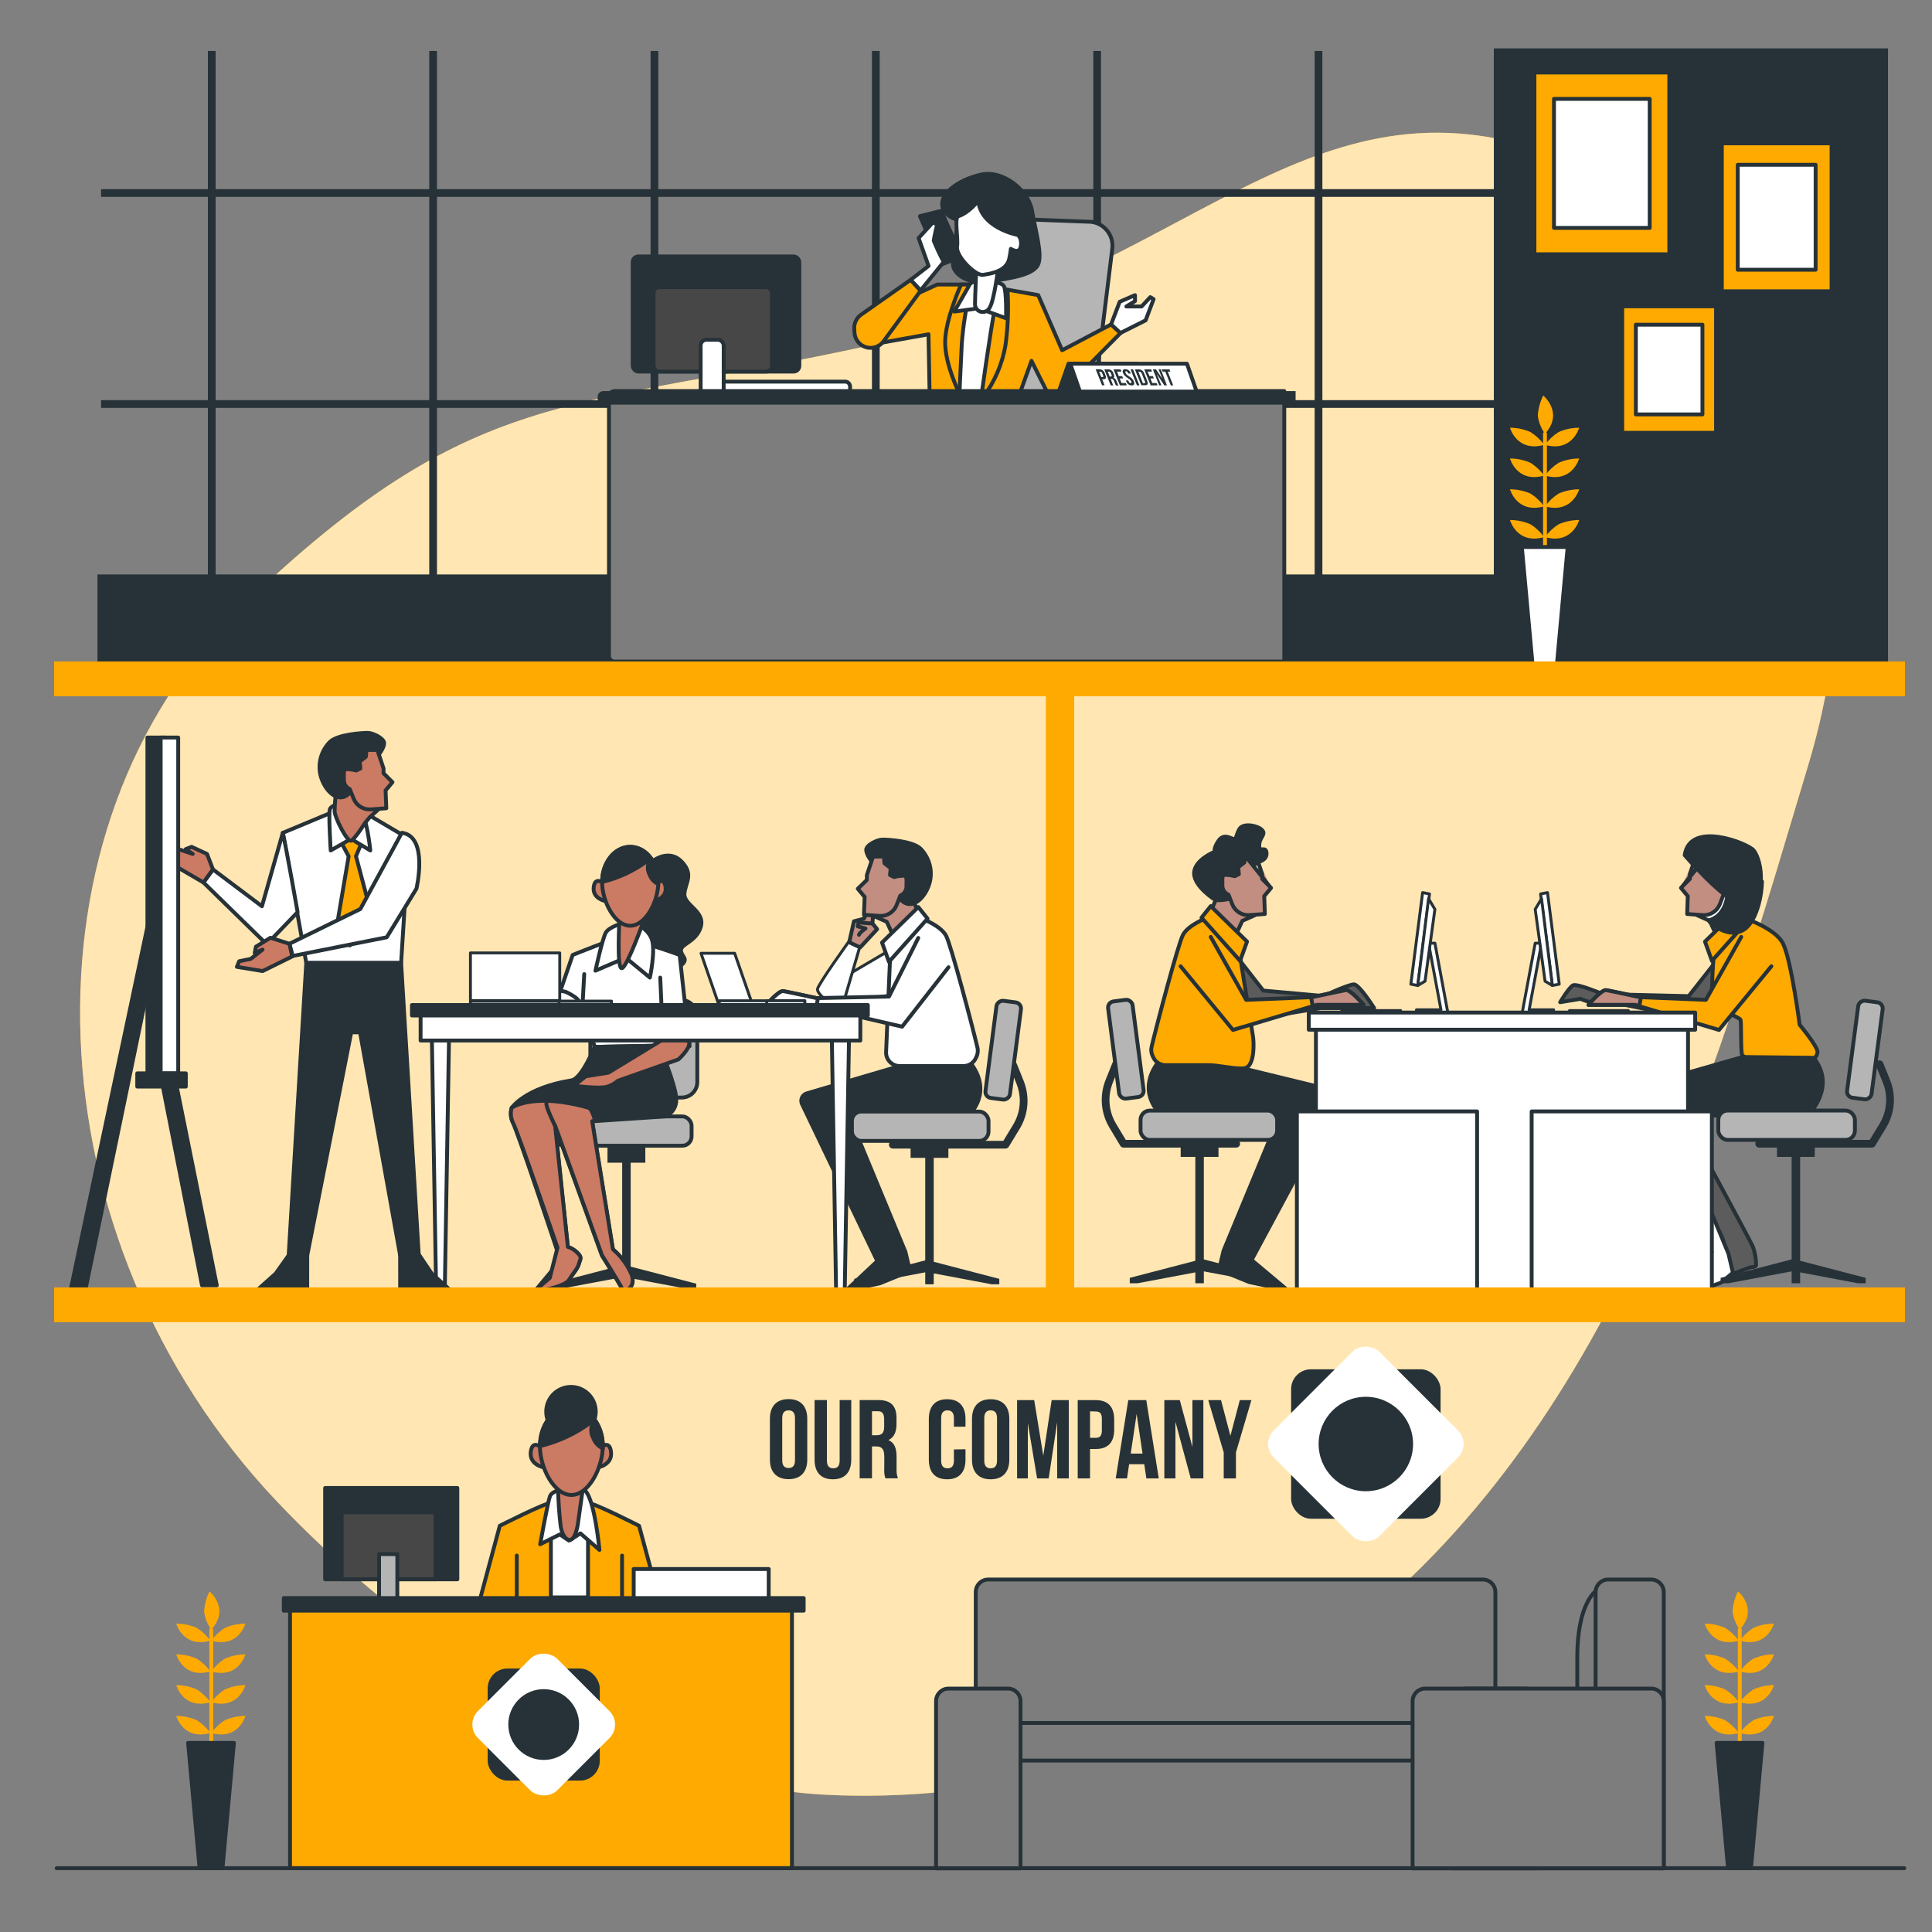 <?xml version="1.0" encoding="UTF-8"?>
<svg id="Camada_1" data-name="Camada 1" xmlns="http://www.w3.org/2000/svg" viewBox="0 0 500 500">
  <rect x="0" y="0" width="500" height="500" fill="#808080" stroke="none"/>
  <defs>
    <style>
      .cls-1 {
        stroke: #fa0;
      }

      .cls-1, .cls-2, .cls-3, .cls-4, .cls-5, .cls-6, .cls-7, .cls-8, .cls-9, .cls-10, .cls-11, .cls-12, .cls-13, .cls-14, .cls-15, .cls-16 {
        stroke-linecap: round;
        stroke-linejoin: round;
      }

      .cls-1, .cls-17, .cls-12, .cls-14 {
        fill: none;
      }

      .cls-18, .cls-8, .cls-11, .cls-19 {
        fill: #fff;
      }

      .cls-2 {
        fill: #5c5c5c;
      }

      .cls-2, .cls-17, .cls-3, .cls-4, .cls-5, .cls-6, .cls-7, .cls-8, .cls-9, .cls-10, .cls-11, .cls-12, .cls-13, .cls-14, .cls-15, .cls-16 {
        stroke: #263238;
      }

      .cls-17 {
        stroke-miterlimit: 10;
      }

      .cls-17, .cls-12 {
        stroke-width: 2px;
      }

      .cls-3 {
        fill: #474747;
      }

      .cls-4 {
        stroke-width: 1px;
      }

      .cls-4, .cls-5, .cls-7, .cls-10 {
        fill: #b5b5b5;
      }

      .cls-5 {
        stroke-width: 1px;
      }

      .cls-6 {
        fill: #cb7a63;
      }

      .cls-7 {
        stroke-width: 1px;
      }

      .cls-9, .cls-20 {
        fill: #fa0;
      }

      .cls-11 {
        stroke-width: .75px;
      }

      .cls-19 {
        isolation: isolate;
        opacity: .7;
      }

      .cls-13 {
        fill: #c18e81;
      }

      .cls-15, .cls-21 {
        fill: #263238;
      }

      .cls-16 {
        fill: #7d7d7d;
      }
    </style>
  </defs>
  <g id="freepik--background-simple--inject-87">
    <path class="cls-20" d="m204.23,463.63s80.28,12.21,148.56-44.33,93.1-147.83,115.21-221.37-7.12-138.57-69-159-93.64,33-173.38,50.37-103,10.23-162.65,67.27-55.59,164.3,8.77,232.08c64.36,67.78,132.49,74.98,132.49,74.98Z"/>
    <path class="cls-19" d="m204.23,463.63s80.28,12.21,148.56-44.33,93.1-147.83,115.21-221.37-7.12-138.57-69-159-93.64,33-173.38,50.37-103,10.23-162.65,67.27-55.59,164.3,8.77,232.08c64.36,67.78,132.49,74.98,132.49,74.98Z"/>
  </g>
  <g id="freepik--Window--inject-87">
    <rect class="cls-21" x="25.22" y="148.67" width="402.87" height="27.31"/>
    <line class="cls-17" x1="54.8" y1="13.19" x2="54.8" y2="156.54"/>
    <line class="cls-17" x1="112.09" y1="13.19" x2="112.09" y2="156.54"/>
    <line class="cls-17" x1="169.37" y1="13.19" x2="169.37" y2="156.54"/>
    <line class="cls-17" x1="226.66" y1="13.19" x2="226.66" y2="156.54"/>
    <line class="cls-17" x1="283.94" y1="13.19" x2="283.94" y2="156.54"/>
    <line class="cls-17" x1="341.23" y1="13.19" x2="341.23" y2="156.54"/>
    <line class="cls-17" x1="398.51" y1="13.19" x2="398.51" y2="156.54"/>
    <line class="cls-17" x1="26.16" y1="49.95" x2="427.15" y2="49.95"/>
    <line class="cls-17" x1="26.16" y1="104.56" x2="427.15" y2="104.56"/>
    <rect class="cls-21" x="386.6" y="12.52" width="102.01" height="163.45"/>
  </g>
  <g id="freepik--Plants--inject-87">
    <line class="cls-1" x1="54.68" y1="451.15" x2="54.68" y2="421.74"/>
    <polygon class="cls-15" points="48.68 451.06 60.54 451.06 57.58 483.49 51.65 483.49 48.68 451.06"/>
    <path class="cls-20" d="m54.45,448.5c-.95-1.32-2.15-2.45-3.53-3.32-1.68-.73-3.48-1.1-5.31-1.1,0,0,1.77,6.41,8.84,4.42Z"/>
    <path class="cls-20" d="m54.68,448.5c.95-1.32,2.15-2.45,3.53-3.32,1.68-.73,3.48-1.1,5.31-1.1,0,0-1.77,6.41-8.84,4.42Z"/>
    <path class="cls-20" d="m54.45,440.54c-.95-1.33-2.15-2.46-3.53-3.32-1.67-.73-3.48-1.11-5.31-1.11,0,0,1.77,6.42,8.84,4.43Z"/>
    <path class="cls-20" d="m54.68,440.54c.95-1.33,2.15-2.46,3.53-3.32,1.67-.73,3.48-1.11,5.31-1.11,0,0-1.77,6.42-8.84,4.43Z"/>
    <path class="cls-20" d="m54.45,432.57c-.95-1.32-2.15-2.45-3.53-3.31-1.67-.73-3.48-1.11-5.31-1.11,0,0,1.77,6.41,8.84,4.42Z"/>
    <path class="cls-20" d="m54.68,432.57c.95-1.32,2.15-2.45,3.53-3.31,1.67-.73,3.48-1.11,5.31-1.11,0,0-1.77,6.41-8.84,4.42Z"/>
    <path class="cls-20" d="m54.45,424.61c-.95-1.32-2.15-2.45-3.53-3.32-1.68-.73-3.48-1.1-5.31-1.1,0,0,1.77,6.41,8.84,4.42Z"/>
    <path class="cls-20" d="m54.68,424.61c.95-1.32,2.15-2.45,3.53-3.32,1.68-.73,3.48-1.1,5.31-1.1,0,0-1.77,6.41-8.84,4.42Z"/>
    <path class="cls-20" d="m54.68,421.74c-1-1.37-1.64-2.97-1.86-4.66.1-1.82.58-3.61,1.4-5.24,0,0,5.42,4.48.46,9.9Z"/>
    <line class="cls-1" x1="450.25" y1="451.15" x2="450.25" y2="421.74"/>
    <polygon class="cls-15" points="444.26 451.06 456.12 451.06 453.15 483.49 447.22 483.49 444.26 451.06"/>
    <path class="cls-20" d="m450,448.5c-.96-1.32-2.16-2.45-3.54-3.32-1.67-.72-3.48-1.1-5.3-1.1,0,0,1.84,6.41,8.84,4.42Z"/>
    <path class="cls-20" d="m450.25,448.5c.96-1.32,2.16-2.45,3.54-3.32,1.68-.73,3.48-1.1,5.31-1.1,0,0-1.77,6.41-8.85,4.42Z"/>
    <path class="cls-20" d="m450,440.54c-.95-1.33-2.16-2.45-3.54-3.32-1.67-.73-3.48-1.11-5.3-1.11,0,0,1.84,6.42,8.84,4.43Z"/>
    <path class="cls-20" d="m450.25,440.54c.95-1.33,2.16-2.45,3.54-3.32,1.67-.73,3.48-1.11,5.31-1.11,0,0-1.77,6.42-8.85,4.43Z"/>
    <path class="cls-20" d="m450,432.57c-.95-1.32-2.16-2.45-3.54-3.31-1.67-.73-3.48-1.11-5.3-1.11,0,0,1.84,6.41,8.84,4.42Z"/>
    <path class="cls-20" d="m450.25,432.57c.95-1.32,2.16-2.45,3.54-3.31,1.67-.73,3.48-1.11,5.31-1.11,0,0-1.77,6.41-8.85,4.42Z"/>
    <path class="cls-20" d="m450,424.61c-.96-1.32-2.16-2.45-3.54-3.32-1.67-.72-3.48-1.1-5.3-1.1,0,0,1.84,6.41,8.84,4.42Z"/>
    <path class="cls-20" d="m450.25,424.61c.96-1.32,2.16-2.45,3.54-3.32,1.68-.73,3.48-1.1,5.31-1.1,0,0-1.77,6.41-8.85,4.42Z"/>
    <path class="cls-20" d="m450.25,421.74c-1-1.37-1.64-2.97-1.86-4.66.1-1.83.58-3.61,1.41-5.24,0,0,5.42,4.48.45,9.9Z"/>
    <line class="cls-1" x1="399.84" y1="141.67" x2="399.84" y2="112.25"/>
    <polygon class="cls-8" points="393.85 141.57 405.71 141.57 402.74 174 396.81 174 393.85 141.57"/>
    <path class="cls-20" d="m399.62,139c-.96-1.32-2.16-2.45-3.54-3.32-1.67-.72-3.48-1.1-5.3-1.1,0,0,1.77,6.42,8.84,4.42Z"/>
    <path class="cls-20" d="m399.84,139c.96-1.32,2.16-2.45,3.54-3.32,1.68-.72,3.48-1.1,5.31-1.1,0,0-1.77,6.42-8.85,4.42Z"/>
    <path class="cls-20" d="m399.62,131.05c-.96-1.32-2.16-2.45-3.54-3.32-1.67-.72-3.48-1.1-5.3-1.1,0,0,1.77,6.37,8.84,4.42Z"/>
    <path class="cls-20" d="m399.84,131.05c.96-1.32,2.16-2.45,3.54-3.32,1.68-.72,3.48-1.1,5.31-1.1,0,0-1.77,6.37-8.85,4.42Z"/>
    <path class="cls-20" d="m399.62,123.09c-.96-1.32-2.16-2.45-3.54-3.32-1.67-.73-3.48-1.11-5.3-1.11,0,0,1.77,6.42,8.84,4.43Z"/>
    <path class="cls-20" d="m399.84,123.09c.96-1.32,2.16-2.45,3.54-3.32,1.67-.73,3.48-1.11,5.31-1.11,0,0-1.77,6.42-8.85,4.43Z"/>
    <path class="cls-20" d="m399.62,115.13c-.95-1.33-2.16-2.45-3.54-3.32-1.67-.73-3.48-1.11-5.3-1.11,0,0,1.77,6.42,8.84,4.43Z"/>
    <path class="cls-20" d="m399.84,115.13c.95-1.33,2.16-2.45,3.54-3.32,1.67-.73,3.48-1.11,5.31-1.11,0,0-1.77,6.42-8.85,4.43Z"/>
    <path class="cls-20" d="m399.84,112.25c-1-1.37-1.64-2.97-1.86-4.66.11-1.82.59-3.6,1.41-5.23,0,0,5.42,4.47.45,9.89Z"/>
  </g>
  <g id="freepik--Pictures--inject-87">
    <rect class="cls-9" x="397.11" y="18.76" width="34.9" height="47.04"/>
    <rect class="cls-8" x="402.17" y="25.59" width="24.77" height="33.39"/>
    <rect class="cls-9" x="445.61" y="37.1" width="28.4" height="38.28"/>
    <rect class="cls-8" x="449.73" y="42.65" width="20.15" height="27.16"/>
    <rect class="cls-9" x="419.83" y="79.28" width="24.28" height="32.72"/>
    <rect class="cls-8" x="423.36" y="84.03" width="17.23" height="23.22"/>
  </g>
  <g id="freepik--character-4--inject-87">
    <path class="cls-8" d="m218.75,98.76h-31.57c-.71,0-1.29.59-1.29,1.3h0c0,.71.58,1.29,1.29,1.29h32.82v-1.29c0-.7-.55-1.28-1.25-1.3Z"/>
    <rect class="cls-15" x="163.74" y="66.37" width="43.13" height="29.79" rx="1.47" ry="1.47"/>
    <rect class="cls-3" x="169.13" y="74.32" width="30.64" height="21.85" rx="1.47" ry="1.47"/>
    <rect class="cls-8" x="181.33" y="87.94" width="5.96" height="15.04" rx="1.47" ry="1.47"/>
    <path class="cls-10" d="m247.73,103.55l11.27-42.19c.8-2.99,3.68-4.94,6.75-4.58l16.66.63c3.42.41,5.86,3.51,5.45,6.92,0,0,0,0,0,0l-4.86,39.43-35.27-.22Z"/>
    <path class="cls-9" d="m253.19,73.64h-10.65l-17.54,8.07.85,7.39,14.44-2.58.34,17.87h22.37l3.95-11,5,10c.13.27.46.39.74.25.05-.03.1-.06.14-.1l17.17-17.36-2.41-2.24-12.71,6.7-6.19-14.26-15.5-2.74Z"/>
    <path class="cls-9" d="m248.72,73.64s-4.12,9.1-4.12,14.94,3.61,13.06,3.61,13.06l6.18,1.2c3.01-3.99,5.01-8.64,5.84-13.57.63-4.67.8-9.39.52-14.09,0,0-4.3-1.72-12.03-1.54Z"/>
    <path class="cls-8" d="m251.13,75c-1.14,4.63-1.89,9.35-2.23,14.1-.35,6.7-.69,15.29-.69,15.29h5.5s2.74-19.93,3.78-24.57-1.04-7.73-6.36-4.82Z"/>
    <path class="cls-15" d="m248,56.92s-3.73-.7-4.15-3.77,4.12-6.63,10-7.95,12.37,4.21,13.23,9.29,2.77,11.41,1.57,14-6.8,3.53-12.76,4.35-9.15-2.22-9.26-4.29,1.37-11.63,1.37-11.63Z"/>
    <path class="cls-8" d="m253.19,72.78s-1.72,0-2.23.86-4,7-4,7l6.35-.86,7.05,2.58s.17-6.7-.52-8.25-6.65-1.33-6.65-1.33Z"/>
    <path class="cls-8" d="m252.68,69.34s-.35,7.73-.35,9.45c.03,1.1.95,1.98,2.05,1.95.73-.02,1.4-.44,1.73-1.09,1.2-1.89,2.23-10.31,2.23-10.31h-5.66Z"/>
    <polygon class="cls-15" points="238.07 55.94 243.57 68.48 248.9 66.42 243.57 54.57 238.07 55.94"/>
    <path class="cls-8" d="m253.13,51.54c.41.4-2.69,3.71-5.09,4.4-1.16.33,0,5.67-.35,7.9-.37,2.43,4.69,7.57,6.73,7.29,4.44-.61,6.14-2,6.73-4,.21-.9.36-1.81.46-2.73,0,0,2.23,1.54,2.58-.69s-.86-2.92-.86-2.92c0,0-9.8-1.79-10.2-9.25Z"/>
    <polygon class="cls-8" points="287.55 83.94 289.78 78.1 293.63 76.43 293.74 76.39 293.74 77.93 291.5 79.31 295.45 79.31 297.69 76.9 298.55 77.42 296.48 82.91 289.96 86.18 287.55 83.94"/>
    <path class="cls-8" d="m240.31,68.83l-2.58-7.22,3.78-4.12,1,.68s-.86,3.61-.86,4.13c.76,1.87,1.62,3.71,2.58,5.49l-6,7.39-2.57-2.75,4.65-3.6Z"/>
    <path class="cls-9" d="m235.67,72.43l-12.81,9c-1.21.85-1.89,2.27-1.78,3.74l.07,1c.15,2.04,1.76,3.66,3.8,3.84h0c1.53.13,3-.58,3.85-1.86l9.44-12.89-2.57-2.83Z"/>
    <path class="cls-16" d="m159.07,101.21h173.3v70h-173.3c-.81,0-1.47-.66-1.47-1.47h0v-67c-.03-.81.6-1.5,1.41-1.53.02,0,.04,0,.06,0Z"/>
    <polygon class="cls-15" points="276.52 94.12 294.16 94.12 291.65 101.34 274.01 101.34 276.52 94.12"/>
    <polygon class="cls-8" points="307.18 94.12 276.98 94.12 279.49 101.34 309.69 101.34 307.18 94.12"/>
    <path class="cls-21" d="m285.9,96.61l.21.54c.27.67.09,1-.56,1h-.31l.63,1.56h-.66l-1.65-4.15h1c.63.02,1.17.45,1.34,1.05Zm-1.45-.43l.56,1.41h.31c.2,0,.28-.1.16-.4l-.25-.62c-.12-.3-.27-.39-.48-.39h-.3Z"/>
    <path class="cls-21" d="m288.82,99.74c-.12-.15-.21-.33-.27-.51l-.26-.65c-.15-.39-.34-.53-.64-.53h-.22l.67,1.69h-.65l-1.66-4.15h1c.63-.03,1.19.39,1.35,1l.13.33c.17.42.14.7-.09.84.38.16.66.49.78.88l.26.64c.06.18.15.36.27.51l-.67-.05Zm-2.14-3.56l.51,1.27h.26c.24,0,.35-.1.21-.43l-.16-.41c-.12-.3-.27-.43-.5-.43h-.32Z"/>
    <path class="cls-21" d="m289.53,97.34h.89l.24.59h-.89l.48,1.21h1.13l.24.6h-1.78l-1.66-4.15h1.82l.23.59h-1.12l.42,1.16Z"/>
    <path class="cls-21" d="m291.22,95.54c.63,0,1.18.41,1.38,1v.13h-.6l-.07-.17c-.11-.3-.28-.41-.49-.41s-.28.11-.16.41c.34.86,1.68,1,2.16,2.2.26.67.08,1.05-.56,1.05-.64,0-1.21-.43-1.39-1.05l-.1-.25h.61l.11.29c.12.3.3.41.5.41s.3-.11.18-.41c-.34-.85-1.68-1-2.15-2.2-.23-.62-.05-1,.58-1Z"/>
    <path class="cls-21" d="m292.58,95.59h.65l1.66,4.15h-.65l-1.66-4.15Z"/>
    <path class="cls-21" d="m293.71,95.59h1c.63,0,1.19.4,1.38,1l.84,2.1c.27.67.09,1-.56,1h-1l-1.66-4.1Zm.89.59l1.18,3h.37c.21,0,.29-.1.17-.4l-.86-2.16c-.12-.29-.29-.4-.5-.4l-.36-.04Z"/>
    <path class="cls-21" d="m297.48,97.34h.89l.24.59h-.89l.48,1.21h1.13l.24.6h-1.78l-1.66-4.15h1.78l.23.59h-1.14l.48,1.16Z"/>
    <path class="cls-21" d="m299.35,96.73l1.2,3h-.55l-1.65-4.15h.81l1.67,2.48-1-2.48h.58l1.59,4.16h-.67l-1.98-3.01Z"/>
    <path class="cls-21" d="m300.65,95.59h2l.24.59h-.68l1.42,3.56h-.63l-1.43-3.56h-.68l-.24-.59Z"/>
    <path class="cls-21" d="m156.14,101.21h179.16v3.51h-179.16c-.81,0-1.47-.66-1.47-1.47h0v-.57c0-.81.66-1.47,1.47-1.47h0Z"/>
  </g>
  <g id="freepik--characters-3--inject-87">
    <path class="cls-15" d="m318.19,275.63l26.65,6.5c1.05.33,1.64,1.45,1.32,2.5-.04.13-.09.25-.16.37l-22.09,41.09,9.34,7.83-9.93-2.11-7.83-3.19,1.16-4.93,14.11-34.06c.24-.63-.08-1.33-.71-1.57-.14-.05-.28-.08-.43-.08h-29.62s-6-5.59-.2-13.18l18.39.83Z"/>
    <polygon class="cls-21" points="309.35 326.29 309.35 299.4 305.56 299.4 305.56 295.8 315.34 295.8 315.34 299.4 311.55 299.4 311.55 325.93 329.92 330.71 329.92 332.11 327.92 332.11 311.55 329.03 311.55 332.11 309.35 332.11 309.35 329.29 294.37 332.11 292.38 332.11 292.38 330.71 309.35 326.29"/>
    <path class="cls-12" d="m319.93,296h-29.15l-2.78-4.64c-2.11-3.49-2.46-7.77-.93-11.55l1.76-4.38"/>
    <path class="cls-2" d="m320.93,248.67l6,7.69,15.57,1.4s6.48-3,7.88-3,5.25,6.13,5.25,6.13h-13.86l-16.1,2.63-7.35-4.91,2.61-9.94Z"/>
    <path class="cls-9" d="m320.53,245.08l3.72,23c.3,1.85.44,7.21-1.7,8.23-.41.16-.85.23-1.29.2-2.95,0-5.8-.85-8.7-.85h-10.93c-1.38,0-2.63-.81-3.19-2.07l-.2-.45c-.31-.69-.38-1.47-.21-2.21,1.29-5.51,6.89-26.72,8.13-29,1.39-2.59,6.19-4.39,6.19-4.39l8.18,7.54Z"/>
    <path class="cls-13" d="m324.7,236.89l-3.19,1.42-2.31,5-6.39-6.21,1.77-4.08s-2.31-3.38-1.77-6.4,6.21-6.21,9.23-3.37,2.66,13.64,2.66,13.64Z"/>
    <path class="cls-15" d="m325.89,223s2.11-.47,1.88-2.34-1.88.23-1.88-1.87,1.88-2.81.71-4-4.92-1.87-5.85-.23-.71,2.57-1.41,2.57-2.57-1.64-4,.47-.93,2.81-.93,2.81c0,0-5.38,2.1-5.38,5.61s5.53,6.92,5.53,6.92c0,0,3.59.33,5.23-1.3s2.11-4.45,2.57-5.62,3.53-3.02,3.53-3.02Z"/>
    <path class="cls-13" d="m325.06,221.45l1.59,4.79v1.24l2.28,2.28m0,.06l-1.75,2.1.17,4.62-4,.29c-1.94.14-3.75-1.01-4.45-2.83l-.95-2.44c-1-.41-1.64-1.41-1.59-2.49,0-2-.18-2.66.88-2.66.78.03,1.56.14,2.31.35l1.07-.53-.18-1.78,1.6-1.24.18-1.77,6.71,8.38Z"/>
    <polygon class="cls-9" points="313.34 234.5 322.73 243.68 320.93 248.67 310.95 237.49 313.34 234.5"/>
    <rect class="cls-10" x="295.17" y="287.42" width="35.35" height="7.59" rx="2.4" ry="2.4"/>
    <rect class="cls-5" x="288.18" y="258.86" width="6.39" height="25.36" rx="1.6" ry="1.6" transform="translate(-32.51 39.73) rotate(-7.39)"/>
    <path class="cls-9" d="m313.34,242.48l9.16,16.28,17.2-.7s7.39-1.6,8.59-1.8,4.59,3.8,4.59,3.8h-12l-21.79,6.49-13.55-16.48"/>
    <path class="cls-13" d="m339.73,260.33l-.44-2.28h.41s7.39-1.6,8.59-1.8,4.59,3.8,4.59,3.8h-12l-1.15.28Z"/>
    <path class="cls-2" d="m434.55,287s18.51,34.25,19.09,35.62c.56,1.57.84,3.22.84,4.88,0,0-.21.42-1.06.42s-9.54,3.82-11.87,3.82h-4.24l3.18-2.76,3.6-4s2,.46,2-3.36-22.56-34.17-23.41-36.5,3.82-3.81,5.3-3.6,5.73.85,5.73.85l.84,4.63Z"/>
    <path class="cls-8" d="m450.88,273.74l-31.74,9.08c-1.06.31-1.67,1.42-1.36,2.48.04.15.1.3.18.43l25.04,38.27-10.14,9.09,7,.87,5.51-2,3.11-2.58-1.16-4.93-14.12-34.1c-.24-.62.08-1.32.7-1.56.14-.05.29-.08.44-.08h33.5s7.49-7.17,1.7-14.76l-18.66-.21Z"/>
    <path class="cls-8" d="m439.28,236.89l3.19,1.42,2.31,5,6.39-6.21-1.77-4.1s2.3-3.38,1.77-6.4-6.21-6.21-9.23-3.37-2.66,13.66-2.66,13.66Z"/>
    <path class="cls-13" d="m438.92,221.45l-1.59,4.79v1.24l-2.28,2.28m0,.06l1.75,2.1-.17,4.62,4,.29c1.94.14,3.75-1,4.46-2.82l.94-2.44c1.01-.41,1.65-1.4,1.6-2.49,0-2,.18-2.66-.89-2.66-.78.03-1.55.14-2.3.35l-1.07-.53.18-1.78-1.6-1.24-.18-1.77-6.72,8.37Z"/>
    <path class="cls-2" d="m444.73,248l-7.7,9.8-22.23-.53s-6.65-2.8-7.7-2.27-3.33,4.37-3.33,4.37l5.26-.87c1.17.52,2.4.87,3.67,1.05.9-.04,1.79-.22,2.63-.53l26.95,5.43,7.88-7.88-5.43-8.57Z"/>
    <path class="cls-9" d="m443.67,245.7s-1.27,12.29,0,14,6.57,3.6,6.79,4.24,0,8.48.42,9.12c1.16,1.05,2.52,1.84,4,2.33h13.35s2.13-1.7,2.13-3.18-4.61-7-4.61-7c0,0-2.18-16.74-4.3-21s-10.86-6.87-11.58-7.14-6.2,8.63-6.2,8.63Z"/>
    <polygon class="cls-9" points="450.63 234.5 441.25 243.68 443.05 248.67 453.03 237.49 450.63 234.5"/>
    <path class="cls-9" d="m450.63,242.48l-9.15,16.28-17.21-.7s-7.38-1.6-8.58-1.8-4.6,3.8-4.6,3.8h12l21.79,6.49,13.55-16.48"/>
    <path class="cls-13" d="m424.25,260.33l.44-2.28h-.42s-7.38-1.6-8.58-1.8-4.6,3.8-4.6,3.8h12l1.16.28Z"/>
    <path class="cls-15" d="m436,221.32s10.39,12.17,14.42,12.29c7.2.21,5.72-10.81,3.39-13.57-1.44-1.75-16.5-7.84-17.81,1.28Z"/>
    <path class="cls-15" d="m446.85,226s1.06,5.09-.63,8.69-4.46,3.18-3.82,3.82,4.66,4.24,8.48,2.33,5.12-9.56,5.12-12.74"/>
    <path class="cls-21" d="m469.54,273.26l-18.66-.21-29,8.3c2.32,1.26,7.64,4.81,11.39,7.36.19-.4,5.48.48,6,.48l28.57-1.19s7.49-7.15,1.7-14.74Z"/>
    <polygon class="cls-21" points="465.87 326.29 465.87 299.4 469.66 299.4 469.66 295.8 459.88 295.8 459.88 299.4 463.67 299.4 463.67 325.93 445.3 330.71 445.3 332.11 447.29 332.11 463.67 329.03 463.67 332.11 465.87 332.11 465.87 329.29 480.84 332.11 482.84 332.11 482.84 330.71 465.87 326.29"/>
    <path class="cls-12" d="m455.28,296h29.16l2.82-4.64c2.12-3.49,2.47-7.77.94-11.55l-1.77-4.38"/>
    <rect class="cls-10" x="444.7" y="287.41" width="35.35" height="7.59" rx="2.4" ry="2.4"/>
    <rect class="cls-4" x="469.98" y="268.56" width="25.32" height="6.38" rx="1.6" ry="1.6" transform="translate(150.36 714.9) rotate(-82.52)"/>
    <polygon class="cls-11" points="374.56 261.33 371.35 244.09 369.71 244.09 372.92 261.33 366.58 261.33 366.58 262.51 373.14 262.51 374.78 262.51 374.56 261.33"/>
    <polygon class="cls-11" points="365.13 254.7 366.92 255.04 369.96 231.35 368.17 231 365.13 254.7"/>
    <polygon class="cls-11" points="369.71 232.59 371.35 235.32 368.8 253.93 366.92 255.04 369.71 232.59"/>
    <rect class="cls-11" x="347.24" y="261.53" width="15.24" height=".88"/>
    <polygon class="cls-11" points="394.09 261.33 397.31 244.09 398.95 244.09 395.74 261.33 402.08 261.33 402.08 262.51 395.52 262.51 393.88 262.51 394.09 261.33"/>
    <polygon class="cls-11" points="403.53 254.7 401.74 255.04 398.7 231.35 400.49 231 403.53 254.7"/>
    <polygon class="cls-11" points="398.95 232.59 397.31 235.32 399.86 253.93 401.74 255.04 398.95 232.59"/>
    <rect class="cls-11" x="406.18" y="261.53" width="15.24" height=".88"/>
    <rect class="cls-8" x="340.56" y="266.17" width="96.3" height="67.78"/>
    <rect class="cls-8" x="335.63" y="287.64" width="46.64" height="46.32"/>
    <rect class="cls-8" x="396.39" y="287.64" width="46.64" height="46.32"/>
    <rect class="cls-8" x="338.71" y="262.05" width="100" height="4.44"/>
  </g>
  <g id="freepik--characters-2--inject-87">
    <rect class="cls-10" x="152.78" y="258.82" width="27.68" height="25.22" rx="4" ry="4"/>
    <path class="cls-15" d="m169.3,222.59s4-2.91,7.16.45.89,5.36.67,8.27,5.37,4.47,4.25,8.49-5.37,4.48-5.14,6.26,2.23,2-.23,4-8.27,1.79-11.18-2,1.12-6.93,2-10.51-2-7.6-2.24-10.51,4.71-4.45,4.71-4.45Z"/>
    <path class="cls-8" d="m178.47,270.75l-2.58-23.61s-12.17-4.43-15.75-4.43c-.9,0-11.93,4.43-11.93,4.43l-4.92,14.35.18.24c1.64,2.14,4.71,2.54,6.84.9.05-.04.11-.08.16-.13l.5-.41,2.95,8.84,16.74-.32,1.93.14h5.88Z"/>
    <line class="cls-14" x1="150.67" y1="261.59" x2="151.2" y2="252.1"/>
    <line class="cls-14" x1="171.58" y1="268.97" x2="170.87" y2="253"/>
    <path class="cls-8" d="m161.26,238.91s-3.58.89-4.48,2.46-2.68,9.84-2.68,9.84l7.83-3.36,6.26,5.15s1.56-7.16.44-10.07-5.14-4.93-7.37-4.02Z"/>
    <path class="cls-6" d="m160.36,237.12s-.89,14.31.67,13.42,5.82-13,5.82-13l-6.49-.42Z"/>
    <path class="cls-6" d="m156.16,228.65s-2.15-2-2.51.95,3,3.59,3,3.59l-.49-4.54Z"/>
    <path class="cls-6" d="m169.74,228.65s2.15-2,2.51.95-3,3.59-3,3.59l.49-4.54Z"/>
    <path class="cls-6" d="m170.38,228.26c0,5-3.26,11.32-7.28,11.32s-7.28-6.3-7.28-11.32,3.26-9.11,7.28-9.11,7.28,4.08,7.28,9.11Z"/>
    <path class="cls-15" d="m168.47,222.14c-.95,1.24-1.08,2.93-.32,4.3.39,1.04,1.19,1.89,2.21,2.34v-.52c.03-2.19-.63-4.33-1.89-6.12Z"/>
    <path class="cls-15" d="m168.45,222.1c-1.2-1.79-3.2-2.89-5.35-2.95-4,0-7.28,4.08-7.28,9.11,4.25-1.02,8.25-2.89,11.76-5.49.29-.21.58-.44.87-.67Z"/>
    <path class="cls-8" d="m146.36,256.67s-3.69-.92-5.23.31c-1.05,1.01-1.79,2.28-2.15,3.69h5.84l2.46-.92s.31,1.53,2.16.3-3.08-3.38-3.08-3.38Z"/>
    <polygon class="cls-21" points="163.22 327.8 163.22 300.9 167.01 300.9 167.01 295.41 157.22 295.41 157.22 300.9 161.02 300.9 161.02 327.44 142.65 332.22 142.65 333.62 144.64 333.62 161.02 330.54 161.02 333.62 163.22 333.62 163.22 330.8 178.19 333.62 180.19 333.62 180.19 332.22 163.22 327.8"/>
    <rect class="cls-10" x="143.63" y="288.92" width="35.35" height="7.59" rx="2.4" ry="2.4"/>
    <path class="cls-15" d="m153.88,270.93s-3.31,8.25-6,8.67c-12,1.91-15.47,7.12-15.47,7.12-.35,1.26-.24,2.61.32,3.79,1,1.57,12.31,35.68,12.31,35.68l-6.31,7.57h2.52s5.06-.94,6-2.52,2.21-2.84,2.53-4.11.95-1.58-.32-2.84c-.7-.73-1.56-1.27-2.52-1.58l-3.31-31.39,12.15,33.6s4.79,7.6,5.24,8.7,4.23-.49,2-4.59c-1.06-2.18-2.57-4.12-4.42-5.69l-5.37-33.15,18.95-1.26c1.79-.72,2.93-2.49,2.84-4.42,0-3.48-4.42-13.9-4.42-13.9l-16.72.32Z"/>
    <path class="cls-6" d="m171.58,269l-14.15,8.61-5.84.93-3.07,2.46s6.76.86,8.61.24c1.02-.31,1.96-.83,2.76-1.53l15.69-5.54s3.07-2.77,2.77-4.31-6.77-1.81-6.77-.86Z"/>
    <path class="cls-6" d="m132.73,290.51c1,1.57,11.55,32.39,11.55,32.39l-2,7.83-3.52,3h2.52s5.06-.94,6-2.52,2.21-2.84,2.53-4.11.95-1.58-.32-2.84c-.7-.73-1.56-1.27-2.52-1.58l-3.31-31.39,12.15,33.6s4.79,7.6,5.24,8.7,4.23-.49,2-4.59c-1.06-2.18-2.57-4.12-4.42-5.69l-5.37-33.15.77-.05s-.79-3.16-1.71-3.42c-14.33-4.07-19.9,0-19.9,0-.36,1.27-.25,2.63.31,3.82Z"/>
    <path class="cls-8" d="m143.63,291.32s-2.41-4.86-2.22-5.81"/>
    <path class="cls-15" d="m232.81,275.89l-24,7.07c-1.06.31-1.67,1.42-1.36,2.48.04.15.1.3.18.43l19.42,40.5-8.11,7.63,8.72-1.86,7.83-3.19-1.16-4.95-14.11-34.06c-.24-.62.08-1.32.7-1.56.14-.05.29-.08.44-.08h29.64s6-5.59.2-13.18l-18.39.77Z"/>
    <polygon class="cls-11" points="233 244.3 217.28 253.54 213.21 257.75 215.76 259.61 231.63 257.37 233 244.3"/>
    <path class="cls-11" d="m219.84,243.45s-8.26,11.48-8.28,12.56,2,2.77,3.3,3.48,3.78-1.19,3.78-1.19l3.87-13.24-2.67-1.61Z"/>
    <path class="cls-8" d="m230.46,245.33l-1.14,26.93c-.04.91.29,1.81.91,2.48h0c.66.73,1.6,1.15,2.58,1.15h16.56c1.38,0,2.62-.82,3.18-2.08l.21-.45c.3-.69.38-1.46.21-2.2-1.29-5.52-6.89-26.73-8.13-29-1.4-2.6-6.19-4.4-6.19-4.4l-8.19,7.57Z"/>
    <polygon class="cls-13" points="225.78 238.97 225.97 236.71 224.32 236.33 223.55 237.77 221 238.43 219.78 243.85 222.6 245.2 227 240.47 225.78 238.97"/>
    <path class="cls-13" d="m225.78,239l-3.59-.26-.2,1,2,.55s-1.54,1.05-1.69,1.64"/>
    <path class="cls-13" d="m226.3,237.14l3.19,1.42,2.31,5,6.39-6.21-1.77-4.08s2.3-3.37,1.77-6.39-6.21-6.22-9.23-3.38-2.66,13.64-2.66,13.64Z"/>
    <path class="cls-15" d="m225.59,222.94s-1.42-1.77-1.42-3,2.84-2.66,4.26-2.66,7.63.36,9.76,2.31c2.23,2.23,3.17,5.44,2.49,8.52-.71,3-2.84,5.68-5,5.86s-3.55-2.31-3.91-3.2c-1.15-2.22-2.45-4.36-3.91-6.39-.61-.68-1.39-1.18-2.27-1.44Z"/>
    <path class="cls-13" d="m225.94,221.7l-1.6,4.79v1.25l-2.34,2.26,1.77,2.13-.18,4.62,4,.29c1.94.14,3.75-1,4.46-2.82l.94-2.44c1.01-.4,1.65-1.4,1.6-2.49,0-2,.18-2.66-.89-2.66-.78.03-1.55.14-2.3.35l-1.07-.53.18-1.77-1.6-1.25-.18-1.77-2.79.04Z"/>
    <polygon class="cls-8" points="237.65 234.75 228.27 243.93 230.06 248.93 240.05 237.74 237.65 234.75"/>
    <path class="cls-8" d="m237.65,242.74l-7.58,15.17-18.78.4s-7.39-1.6-8.58-1.8-4.6,3.8-4.6,3.8h12l23.36,5.39,12-15.38"/>
    <path class="cls-8" d="m211.27,260.58l.43-2.28h-.41s-7.39-1.6-8.58-1.8-4.6,3.8-4.6,3.8h12l1.16.28Z"/>
    <polygon class="cls-21" points="241.65 326.55 241.65 299.65 245.44 299.65 245.44 296.06 235.66 296.06 235.66 299.65 239.45 299.65 239.45 326.18 221.08 330.97 221.08 332.37 223.08 332.37 239.45 329.28 239.45 332.37 241.65 332.37 241.65 329.55 256.63 332.37 258.62 332.37 258.62 330.97 241.65 326.55"/>
    <path class="cls-12" d="m231.06,296.25h29.16l2.82-4.64c2.12-3.49,2.47-7.77.94-11.55l-1.76-4.37"/>
    <rect class="cls-10" x="220.48" y="287.67" width="35.35" height="7.59" rx="2.4" ry="2.4"/>
    <rect class="cls-7" x="246.95" y="268.59" width="25.36" height="6.39" rx="1.6" ry="1.6" transform="translate(-43.29 494.3) rotate(-82.61)"/>
    <polygon class="cls-11" points="194.86 260.34 186.14 260.34 181.42 246.71 190.13 246.71 194.86 260.34"/>
    <rect class="cls-11" x="186.14" y="259" width="22.13" height="1.34"/>
    <rect class="cls-11" x="198.42" y="259" width="9.85" height="1.34"/>
    <rect class="cls-11" x="121.75" y="246.61" width="23.11" height="12.34"/>
    <rect class="cls-11" x="121.75" y="259.12" width="36.48" height="1.22"/>
    <rect class="cls-11" x="144.68" y="259.12" width="13.55" height="1.22"/>
    <polygon class="cls-8" points="216.38 333.95 218.62 333.95 219.74 267.72 215.26 267.72 216.38 333.95"/>
    <polygon class="cls-8" points="112.87 333.95 115.11 333.95 116.22 267.72 111.75 267.72 112.87 333.95"/>
    <rect class="cls-8" x="108.85" y="261.91" width="113.8" height="7.38"/>
    <rect class="cls-15" x="106.61" y="260.1" width="117.99" height="2.71"/>
    <polygon class="cls-8" points="85.33 210.48 73.19 215.54 79.26 249.2 103.81 249.2 105.83 217.06 94.85 210.59 85.33 210.48"/>
    <polygon class="cls-9" points="88.02 217.49 90.23 221.6 87.39 238.35 90.55 244.68 96.24 237.09 92.13 221.6 93.71 217.81 90.55 213.07 88.02 217.49"/>
    <path class="cls-8" d="m87.6,208.19s-1.81.2-2.22,1.21.21,10.7.21,10.7l5.24-3,5,3s-.61-6.46-2-9.49-6.23-2.42-6.23-2.42Z"/>
    <path class="cls-6" d="m86.85,205.92s-.25,2.53-.25,4.05,3.29,8.1,4.3,7.59,3.54-4.56,3.54-4.56l1.27-1.52,2.53-2.28s-5.91-6.67-7.59-7.08-3.8,3.8-3.8,3.8Z"/>
    <path class="cls-15" d="m98,195.33s1.42-1.78,1.42-3-2.84-2.66-4.26-2.66-7.63.35-9.76,2.31c-2.23,2.23-3.17,5.44-2.49,8.52.71,3,2.84,5.68,5,5.86s3.55-2.31,3.91-3.2c1.14-2.22,2.44-4.36,3.9-6.39.61-.68,1.4-1.18,2.28-1.44Z"/>
    <path class="cls-6" d="m97.66,194.09l1.6,4.79v1.24l2.31,2.31-1.78,2.13.18,4.62-4,.29c-1.95.14-3.76-1-4.46-2.82l-1-2.44c-.97-.43-1.57-1.43-1.51-2.49,0-1.95-.18-2.66.88-2.66.78.03,1.56.14,2.31.35l1.07-.53-.18-1.78,1.6-1.24.17-1.77h2.81Z"/>
    <polygon class="cls-15" points="79.26 249.2 74.71 324.86 79.52 324.86 90.9 267.16 93.18 267.16 103.55 324.86 108.36 324.6 103.81 249.2 79.26 249.2"/>
    <path class="cls-8" d="m73.19,215.54l-5.4,19-12.68-9.54-2.46,3.38,16.37,16,8-8.31s-2.73-15.57-3.83-20.53Z"/>
    <path class="cls-8" d="m104,215.52l-10.74,19.73-18.36,9,.86,3.15,24.32-4.83,7.69-12.57s3.23-13.54-3.77-14.48Z"/>
    <polygon class="cls-6" points="55.11 225 53.58 221 49.58 219.16 48.04 219.77 49.88 221 46.19 219.77 44.04 217.62 42.5 217.92 45.27 224.08 52.65 228.38 55.11 225"/>
    <polygon class="cls-6" points="74.9 244.25 69.99 242.69 66.24 245 65.91 246.62 67.95 245.76 64.89 248.16 61.9 248.77 61.31 250.22 67.97 251.31 75.63 247.53 74.9 244.25"/>
    <polygon class="cls-15" points="74.71 324.86 71.33 329.61 66.47 333.95 79.51 333.95 79.52 324.86 74.71 324.86"/>
    <polygon class="cls-15" points="108.36 324.6 111.74 329.61 116.6 333.95 103.56 333.95 103.55 324.86 108.36 324.6"/>
    <rect class="cls-15" x="38.15" y="190.88" width="4.54" height="86.9"/>
    <rect class="cls-8" x="41.58" y="190.88" width="4.54" height="86.9"/>
    <rect class="cls-15" x="35.52" y="277.78" width="12.57" height="3.43"/>
    <polygon class="cls-15" points="38.19 239.68 18.38 333.41 22.18 333.41 40.47 245.01 38.19 239.68"/>
    <polygon class="cls-15" points="41.81 279.49 52.28 332.64 56.1 332.64 45.43 279.68 41.81 279.49"/>
  </g>
  <g id="freepik--character-1--inject-87">
    <polygon class="cls-8" points="143.77 388.03 139.23 390.7 139.23 413.4 155.12 413.4 155.12 390.3 149.91 388.17 143.77 388.03"/>
    <path class="cls-9" d="m142.57,389v24.7h-18.29l5.07-18.83s12.15-6.17,13.22-5.87Z"/>
    <line class="cls-14" x1="133.75" y1="413.53" x2="133.75" y2="402.58"/>
    <path class="cls-9" d="m152.18,389v24.7h18.29l-5.08-18.83s-12.14-6.17-13.21-5.87Z"/>
    <line class="cls-14" x1="160.99" y1="413.53" x2="160.99" y2="402.58"/>
    <path class="cls-8" d="m145,385.63s-2.14.27-2.67,1.6-2.54,12.42-2.54,12.42l5.08-2.54,2.4,1.6,2.94-1.87,4.93,4.28s-1.2-12.69-3.6-15.22-6.54-.27-6.54-.27Z"/>
    <path class="cls-6" d="m144.43,385.1c.06,3.3.28,6.6.67,9.88.54,3.2,2.14,4.13,3.07,3.2s1.34-3.47,1.34-3.47l1.33-9.48-6.41-.13Z"/>
    <circle class="cls-15" cx="147.77" cy="365.34" r="6.41"/>
    <path class="cls-6" d="m140.16,374.68s-2.4-2.27-2.8,1.07,3.34,4,3.34,4l-.54-5.07Z"/>
    <path class="cls-6" d="m155.32,374.68s2.41-2.27,2.81,1.07-3.34,4-3.34,4l.53-5.07Z"/>
    <path class="cls-6" d="m156,374.25c0,5.61-3.64,12.65-8.13,12.65s-8.14-7-8.14-12.65,3.64-10.17,8.14-10.17,8.13,4.55,8.13,10.17Z"/>
    <path class="cls-15" d="m153.91,367.41c-1.07,1.38-1.21,3.27-.36,4.8.44,1.17,1.33,2.11,2.46,2.63v-.59c.04-2.44-.7-4.84-2.1-6.84Z"/>
    <path class="cls-15" d="m153.89,367.38c-1.35-2-3.59-3.23-6-3.3-4.5,0-8.14,4.55-8.14,10.17,4.75-1.14,9.22-3.22,13.15-6.13l.99-.74Z"/>
    <rect class="cls-15" x="84.14" y="385.09" width="34.22" height="23.64"/>
    <rect class="cls-3" x="88.42" y="391.39" width="24.31" height="17.33"/>
    <rect class="cls-10" x="98.1" y="402.2" width="4.73" height="11.93"/>
    <rect class="cls-9" x="75.06" y="415.28" width="129.9" height="68.2"/>
    <rect class="cls-8" x="164" y="406.06" width="34.94" height="8.51"/>
    <rect class="cls-15" x="73.44" y="413.58" width="134.55" height="3.26"/>
    <rect class="cls-21" x="126.21" y="431.81" width="29.01" height="29.01" rx="5.13" ry="5.13"/>
    <rect class="cls-18" x="126.21" y="431.81" width="29.01" height="29.01" rx="4.93" ry="4.93" transform="translate(-274.38 230.22) rotate(-45)"/>
    <circle class="cls-21" cx="140.71" cy="446.31" r="9.16"/>
  </g>
  <g id="freepik--Couch--inject-87">
    <path class="cls-16" d="m255.78,408.78h128c1.77.02,3.2,1.45,3.22,3.22v71.45h-134.48v-71.45c.02-1.79,1.47-3.23,3.26-3.22Z"/>
    <path class="cls-16" d="m255.78,445.9h128c1.8,0,3.26,1.46,3.26,3.26h0v34.33h-134.52v-34.33c0-1.79,1.45-3.25,3.24-3.26,0,0,.01,0,.02,0Z"/>
    <line class="cls-14" x1="252.26" y1="455.64" x2="387" y2="455.64"/>
    <path class="cls-16" d="m245.51,437h15.34c1.8,0,3.26,1.46,3.26,3.26h0v43.28h-21.86v-43.33c.02-1.78,1.48-3.22,3.26-3.21Z"/>
    <path class="cls-16" d="m379.33,437h15.34c1.79,0,3.25,1.46,3.25,3.25v43.28h-21.84v-43.32c.02-1.78,1.47-3.21,3.25-3.21Z"/>
    <path class="cls-16" d="m412.94,411.81s-4.74,3.29-4.74,17v29.19h10.27v-47.37l-5.53,1.18Z"/>
    <path class="cls-16" d="m416.19,408.78h11.13c1.8,0,3.26,1.46,3.26,3.26h0v71.45h-17.64v-71.49c.02-1.78,1.47-3.22,3.25-3.22Z"/>
    <path class="cls-16" d="m368.8,437h58.52c1.8,0,3.26,1.46,3.26,3.26h0v43.28h-65v-43.33c.02-1.77,1.45-3.19,3.22-3.21Z"/>
  </g>
  <g id="freepik--Logo--inject-87">
    <path class="cls-21" d="m199.25,367.19c0-3.24,1.71-5.1,4.84-5.1s4.83,1.86,4.83,5.1v10.53c0,3.24-1.71,5.09-4.83,5.09s-4.84-1.85-4.84-5.09v-10.53Zm3.19,10.73c0,1.45.63,2,1.65,2s1.65-.55,1.65-2v-10.92c0-1.44-.64-2-1.65-2s-1.65.55-1.65,2v10.92Z"/>
    <path class="cls-21" d="m214,362.33v15.67c0,1.45.64,2,1.65,2s1.65-.52,1.65-2v-15.67h3v15.42c0,3.24-1.62,5.09-4.75,5.09s-4.74-1.85-4.74-5.09v-15.42h3.19Z"/>
    <path class="cls-21" d="m229.14,382.58c-.26-.8-.36-1.65-.29-2.49v-3.18c0-1.88-.64-2.58-2.08-2.58h-1.1v8.25h-3.19v-20.25h4.81c3.3,0,4.72,1.53,4.72,4.65v1.6c0,2.08-.67,3.44-2.09,4.11,1.59.66,2.11,2.19,2.11,4.31v3.12c-.06.84.06,1.67.35,2.46h-3.24Zm-3.47-17.36v6.22h1.24c1.19,0,1.91-.52,1.91-2.14v-2c0-1.44-.49-2.08-1.62-2.08h-1.53Z"/>
    <path class="cls-21" d="m249.87,375.06v2.69c0,3.24-1.62,5.09-4.75,5.09s-4.74-1.85-4.74-5.09v-10.53c0-3.25,1.62-5.1,4.74-5.1s4.75,1.85,4.75,5.1v2h-3v-2.22c0-1.44-.64-2-1.65-2s-1.65.55-1.65,2v11c0,1.45.64,2,1.65,2s1.65-.52,1.65-2v-2.89l3-.05Z"/>
    <path class="cls-21" d="m251.55,367.22c0-3.25,1.7-5.1,4.83-5.1s4.83,1.85,4.83,5.1v10.53c0,3.24-1.71,5.09-4.83,5.09s-4.83-1.85-4.83-5.09v-10.53Zm3.18,10.78c0,1.45.63,2,1.65,2s1.65-.55,1.65-2v-11c0-1.44-.64-2-1.65-2s-1.65.55-1.65,2v11Z"/>
    <path class="cls-21" d="m270,376.74l2.17-14.39h4.43v20.26h-3v-14.53l-2.2,14.53h-3l-2.4-14.32v14.32h-2.78v-20.26h4.43l2.35,14.39Z"/>
    <path class="cls-21" d="m288.35,367.36v2.64c0,3.24-1.57,5-4.75,5h-1.5v7.61h-3.19v-20.26h4.69c3.18,0,4.75,1.77,4.75,5.01Zm-6.25-2.11v6.86h1.5c1,0,1.56-.47,1.56-1.91v-3c0-1.45-.55-1.91-1.56-1.91l-1.5-.04Z"/>
    <path class="cls-21" d="m299.89,382.61h-3.21l-.55-3.67h-3.91l-.55,3.67h-2.92l3.25-20.26h4.66l3.23,20.26Zm-7.26-6.42h3.06l-1.53-10.25-1.53,10.25Z"/>
    <path class="cls-21" d="m304.2,367.94v14.67h-2.87v-20.26h4l3.27,12.13v-12.13h2.83v20.26h-3.27l-3.96-14.67Z"/>
    <path class="cls-21" d="m316.7,375.9l-4-13.55h3.3l2.43,9.24,2.43-9.24h3l-4,13.55v6.71h-3.16v-6.71Z"/>
    <rect class="cls-21" x="334.14" y="354.37" width="38.68" height="38.68" rx="5.13" ry="5.13"/>
    <rect class="cls-18" x="334.14" y="354.36" width="38.68" height="38.68" rx="4.93" ry="4.93" transform="translate(-160.72 359.4) rotate(-45)"/>
    <circle class="cls-21" cx="353.48" cy="373.71" r="12.22"/>
  </g>
  <g id="freepik--Floor--inject-87">
    <rect class="cls-20" x="270.66" y="179.12" width="7.35" height="158.58"/>
    <rect class="cls-20" x="14" y="333.18" width="479" height="9"/>
    <line class="cls-14" x1="14.66" y1="483.49" x2="492.83" y2="483.49"/>
    <rect class="cls-20" x="14" y="171.18" width="479" height="9"/>
  </g>
</svg>